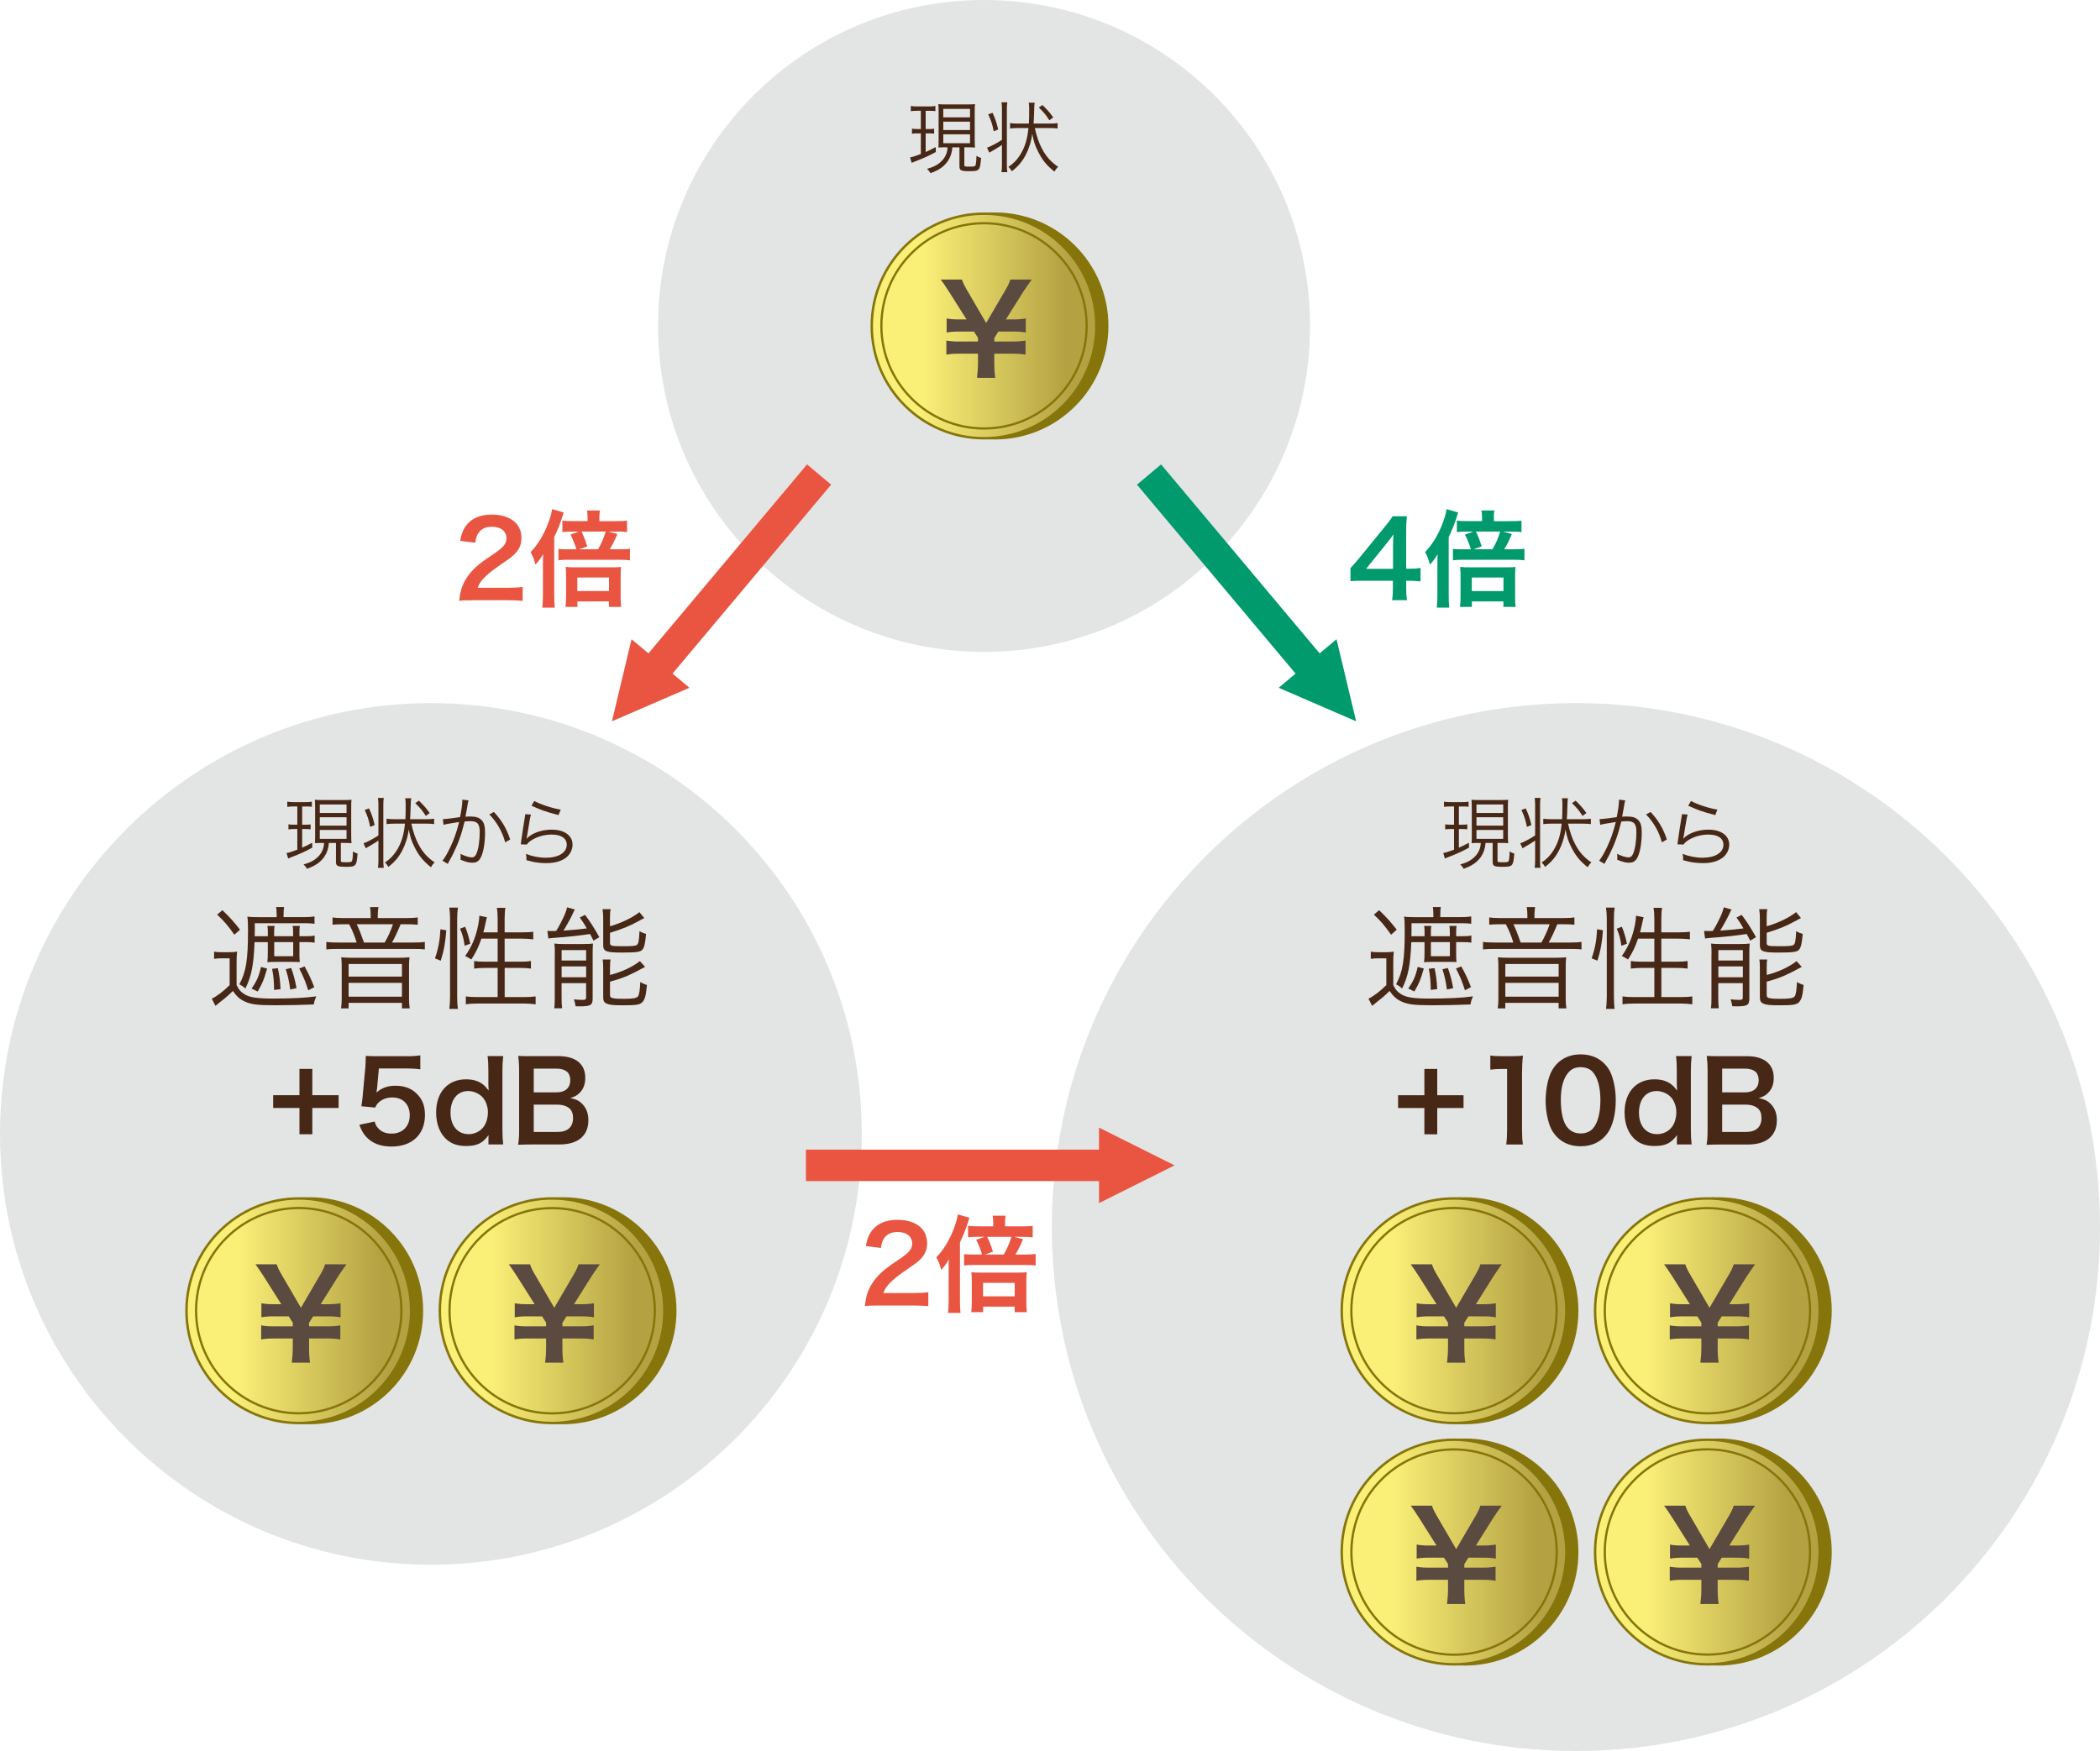 <?xml version="1.0" encoding="UTF-8"?><svg id="_レイヤー_1" xmlns="http://www.w3.org/2000/svg" xmlns:xlink="http://www.w3.org/1999/xlink" viewBox="0 0 500 417.01"><defs><style>.cls-1{fill:url(#linear-gradient-12);}.cls-1,.cls-2,.cls-3,.cls-4,.cls-5,.cls-6,.cls-7,.cls-8,.cls-9,.cls-10,.cls-11,.cls-12,.cls-13,.cls-14,.cls-15{stroke:#85750a;}.cls-1,.cls-2,.cls-3,.cls-6,.cls-7,.cls-8,.cls-9{stroke-width:.53px;}.cls-2{fill:url(#linear-gradient-10);}.cls-3{fill:url(#linear-gradient-14);}.cls-4{fill:url(#linear-gradient-13);}.cls-4,.cls-5,.cls-10,.cls-11,.cls-12,.cls-13,.cls-14,.cls-15{stroke-width:.58px;}.cls-5{fill:url(#linear-gradient-11);}.cls-6{fill:url(#linear-gradient-6);}.cls-7{fill:url(#linear-gradient-2);}.cls-8{fill:url(#linear-gradient-4);}.cls-9{fill:url(#linear-gradient-8);}.cls-10{fill:url(#linear-gradient-5);}.cls-11{fill:url(#linear-gradient-7);}.cls-12{fill:url(#linear-gradient-9);}.cls-13{fill:url(#linear-gradient-3);}.cls-16{stroke:#e95541;}.cls-16,.cls-17{fill:none;stroke-miterlimit:10;stroke-width:7.49px;}.cls-17{stroke:#009a6c;}.cls-14{fill:#85750a;}.cls-15{fill:url(#linear-gradient);}.cls-18{fill:#472715;}.cls-18,.cls-19,.cls-20,.cls-21,.cls-22{stroke-width:0px;}.cls-19{fill:#5b4a3f;}.cls-20{fill:#e3e4e4;}.cls-21{fill:#e95541;}.cls-22{fill:#009a6c;}</style><linearGradient id="linear-gradient" x1="55.41" y1="312.15" x2="92.59" y2="312.15" gradientUnits="userSpaceOnUse"><stop offset="0" stop-color="#faef77"/><stop offset="1" stop-color="#b3a142"/></linearGradient><linearGradient id="linear-gradient-2" x1="56.75" y1="312.13" x2="90.74" y2="312.13" xlink:href="#linear-gradient"/><linearGradient id="linear-gradient-3" x1="115.73" x2="152.91" xlink:href="#linear-gradient"/><linearGradient id="linear-gradient-4" x1="117.09" y1="312.15" x2="151.07" y2="312.15" xlink:href="#linear-gradient"/><linearGradient id="linear-gradient-5" x1="330.47" x2="367.65" xlink:href="#linear-gradient"/><linearGradient id="linear-gradient-6" x1="331.81" y1="312.13" x2="365.8" y2="312.13" xlink:href="#linear-gradient"/><linearGradient id="linear-gradient-7" x1="390.79" x2="427.97" xlink:href="#linear-gradient"/><linearGradient id="linear-gradient-8" x1="392.15" y1="312.15" x2="426.13" y2="312.15" xlink:href="#linear-gradient"/><linearGradient id="linear-gradient-9" x1="330.47" y1="369.62" x2="367.65" y2="369.62" xlink:href="#linear-gradient"/><linearGradient id="linear-gradient-10" x1="331.81" y1="369.6" x2="365.8" y2="369.6" gradientTransform="translate(650.72 -35.02) rotate(80.09)" xlink:href="#linear-gradient"/><linearGradient id="linear-gradient-11" x1="390.79" y1="369.62" x2="427.97" y2="369.62" xlink:href="#linear-gradient"/><linearGradient id="linear-gradient-12" x1="392.15" y1="369.6" x2="426.13" y2="369.6" xlink:href="#linear-gradient"/><linearGradient id="linear-gradient-13" x1="218.56" y1="77.63" x2="255.75" y2="77.63" xlink:href="#linear-gradient"/><linearGradient id="linear-gradient-14" x1="219.91" y1="77.6" x2="253.9" y2="77.6" xlink:href="#linear-gradient"/></defs><path class="cls-20" d="M205.19,270.05c0,56.67-45.95,102.59-102.6,102.59S0,326.72,0,270.05s45.93-102.6,102.59-102.6,102.6,45.93,102.6,102.6Z"/><path class="cls-20" d="M500,292.23c0,68.93-55.89,124.77-124.79,124.77s-124.77-55.85-124.77-124.77,55.86-124.79,124.77-124.79,124.79,55.86,124.79,124.79Z"/><path class="cls-14" d="M100.46,312.15c0,14.77-11.98,26.74-26.74,26.74s-26.74-11.97-26.74-26.74,11.97-26.74,26.74-26.74,26.74,11.97,26.74,26.74Z"/><path class="cls-15" d="M97.88,312.15c0,14.77-11.98,26.74-26.74,26.74s-26.74-11.97-26.74-26.74,11.97-26.74,26.74-26.74,26.74,11.97,26.74,26.74Z"/><circle class="cls-7" cx="71.13" cy="312.13" r="24.44"/><path class="cls-19" d="M69.47,324.52c.15-1.15.24-2.32.24-3.76v-2h-4.44c-1.32,0-2.09.06-3.09.23v-3.35c1.03.18,1.73.23,3.09.23h4.44v-.88l-.97-1.5h-3.41c-1.35,0-2.09.06-3.09.23v-3.35c.97.18,1.73.23,3.09.23h1.65l-4.09-6.47c-.85-1.32-1.62-2.47-2.06-3.03h5.06c.26.85.59,1.5,1.41,2.88l4.35,7.47,4.35-7.44c.82-1.38,1.18-2.12,1.41-2.91h5.09c-.38.5-1.56,2.18-2.09,3.03l-4.06,6.47h1.65c1.32,0,2.12-.06,3.09-.23v3.35c-1-.18-1.79-.23-3.09-.23h-3.44l-.97,1.53v.85h4.35c1.32,0,2.06-.06,3.09-.23v3.35c-1-.18-1.79-.23-3.09-.23h-4.35v2c0,1.68.06,2.59.23,3.76h-4.35Z"/><path class="cls-14" d="M160.78,312.15c0,14.77-11.98,26.74-26.74,26.74s-26.74-11.97-26.74-26.74,11.97-26.74,26.74-26.74,26.74,11.97,26.74,26.74Z"/><path class="cls-13" d="M158.2,312.15c0,14.77-11.98,26.74-26.74,26.74s-26.74-11.97-26.74-26.74,11.97-26.74,26.74-26.74,26.74,11.97,26.74,26.74Z"/><path class="cls-8" d="M155.91,312.15c0,13.5-10.95,24.44-24.44,24.44s-24.44-10.94-24.44-24.44,10.94-24.44,24.44-24.44,24.44,10.95,24.44,24.44Z"/><path class="cls-19" d="M129.79,324.52c.15-1.15.24-2.32.24-3.76v-2h-4.44c-1.32,0-2.09.06-3.09.23v-3.35c1.03.18,1.73.23,3.09.23h4.44v-.88l-.97-1.5h-3.41c-1.35,0-2.09.06-3.09.23v-3.35c.97.18,1.73.23,3.09.23h1.65l-4.09-6.47c-.85-1.32-1.62-2.47-2.06-3.03h5.06c.26.85.59,1.5,1.41,2.88l4.35,7.47,4.35-7.44c.82-1.38,1.18-2.12,1.41-2.91h5.09c-.38.5-1.56,2.18-2.09,3.03l-4.06,6.47h1.65c1.32,0,2.12-.06,3.09-.23v3.35c-1-.18-1.79-.23-3.09-.23h-3.44l-.97,1.53v.85h4.35c1.32,0,2.06-.06,3.09-.23v3.35c-1-.18-1.79-.23-3.09-.23h-4.35v2c0,1.68.06,2.59.23,3.76h-4.35Z"/><path class="cls-14" d="M375.52,312.15c0,14.77-11.98,26.74-26.74,26.74s-26.74-11.97-26.74-26.74,11.97-26.74,26.74-26.74,26.74,11.97,26.74,26.74Z"/><path class="cls-10" d="M372.94,312.15c0,14.77-11.98,26.74-26.74,26.74s-26.74-11.97-26.74-26.74,11.97-26.74,26.74-26.74,26.74,11.97,26.74,26.74Z"/><circle class="cls-6" cx="346.19" cy="312.13" r="24.44"/><path class="cls-19" d="M344.53,324.52c.15-1.15.24-2.32.24-3.76v-2h-4.44c-1.32,0-2.09.06-3.09.23v-3.35c1.03.18,1.73.23,3.09.23h4.44v-.88l-.97-1.5h-3.41c-1.35,0-2.09.06-3.09.23v-3.35c.97.18,1.73.23,3.09.23h1.65l-4.09-6.47c-.85-1.32-1.62-2.47-2.06-3.03h5.06c.26.85.59,1.5,1.41,2.88l4.35,7.47,4.35-7.44c.82-1.38,1.18-2.12,1.41-2.91h5.09c-.38.5-1.56,2.18-2.09,3.03l-4.06,6.47h1.65c1.32,0,2.12-.06,3.09-.23v3.35c-1-.18-1.79-.23-3.09-.23h-3.44l-.97,1.53v.85h4.35c1.32,0,2.06-.06,3.09-.23v3.35c-1-.18-1.79-.23-3.09-.23h-4.35v2c0,1.68.06,2.59.23,3.76h-4.35Z"/><path class="cls-14" d="M435.84,312.15c0,14.77-11.98,26.74-26.74,26.74s-26.74-11.97-26.74-26.74,11.97-26.74,26.74-26.74,26.74,11.97,26.74,26.74Z"/><path class="cls-11" d="M433.26,312.15c0,14.77-11.98,26.74-26.74,26.74s-26.74-11.97-26.74-26.74,11.97-26.74,26.74-26.74,26.74,11.97,26.74,26.74Z"/><path class="cls-9" d="M430.97,312.15c0,13.5-10.95,24.44-24.44,24.44s-24.44-10.94-24.44-24.44,10.94-24.44,24.44-24.44,24.44,10.95,24.44,24.44Z"/><path class="cls-19" d="M404.85,324.52c.15-1.15.24-2.32.24-3.76v-2h-4.44c-1.32,0-2.09.06-3.09.23v-3.35c1.03.18,1.73.23,3.09.23h4.44v-.88l-.97-1.5h-3.41c-1.35,0-2.09.06-3.09.23v-3.35c.97.18,1.73.23,3.09.23h1.65l-4.09-6.47c-.85-1.32-1.62-2.47-2.06-3.03h5.06c.26.85.59,1.5,1.41,2.88l4.35,7.47,4.35-7.44c.82-1.38,1.18-2.12,1.41-2.91h5.09c-.38.5-1.56,2.18-2.09,3.03l-4.06,6.47h1.65c1.32,0,2.12-.06,3.09-.23v3.35c-1-.18-1.79-.23-3.09-.23h-3.44l-.97,1.53v.85h4.35c1.32,0,2.06-.06,3.09-.23v3.35c-1-.18-1.79-.23-3.09-.23h-4.35v2c0,1.68.06,2.59.23,3.76h-4.35Z"/><path class="cls-14" d="M375.52,369.62c0,14.77-11.98,26.74-26.74,26.74s-26.74-11.97-26.74-26.74,11.97-26.75,26.74-26.75,26.74,11.98,26.74,26.75Z"/><path class="cls-12" d="M372.94,369.62c0,14.77-11.98,26.74-26.74,26.74s-26.74-11.97-26.74-26.74,11.97-26.75,26.74-26.75,26.74,11.98,26.74,26.75Z"/><circle class="cls-2" cx="346.19" cy="369.6" r="24.44" transform="translate(-77.46 647.04) rotate(-80.09)"/><path class="cls-19" d="M344.53,381.99c.15-1.15.24-2.32.24-3.76v-2h-4.44c-1.32,0-2.09.06-3.09.23v-3.35c1.03.18,1.73.23,3.09.23h4.44v-.88l-.97-1.5h-3.41c-1.35,0-2.09.06-3.09.23v-3.35c.97.18,1.73.23,3.09.23h1.65l-4.09-6.47c-.85-1.32-1.62-2.47-2.06-3.03h5.06c.26.85.59,1.5,1.41,2.88l4.35,7.47,4.35-7.44c.82-1.38,1.18-2.12,1.41-2.91h5.09c-.38.5-1.56,2.18-2.09,3.03l-4.06,6.47h1.65c1.32,0,2.12-.06,3.09-.23v3.35c-1-.18-1.79-.23-3.09-.23h-3.44l-.97,1.53v.85h4.35c1.32,0,2.06-.06,3.09-.23v3.35c-1-.18-1.79-.23-3.09-.23h-4.35v2c0,1.68.06,2.59.23,3.76h-4.35Z"/><path class="cls-14" d="M435.84,369.62c0,14.77-11.98,26.74-26.74,26.74s-26.74-11.97-26.74-26.74,11.97-26.75,26.74-26.75,26.74,11.98,26.74,26.75Z"/><path class="cls-5" d="M433.26,369.62c0,14.77-11.98,26.74-26.74,26.74s-26.74-11.97-26.74-26.74,11.97-26.75,26.74-26.75,26.74,11.98,26.74,26.75Z"/><path class="cls-1" d="M430.97,369.6c0,13.5-10.95,24.44-24.45,24.44s-24.43-10.94-24.43-24.44,10.94-24.44,24.43-24.44,24.45,10.94,24.45,24.44Z"/><path class="cls-19" d="M404.85,381.99c.15-1.15.24-2.32.24-3.76v-2h-4.44c-1.32,0-2.09.06-3.09.23v-3.35c1.03.18,1.73.23,3.09.23h4.44v-.88l-.97-1.5h-3.41c-1.35,0-2.09.06-3.09.23v-3.35c.97.18,1.73.23,3.09.23h1.65l-4.09-6.47c-.85-1.32-1.62-2.47-2.06-3.03h5.06c.26.85.59,1.5,1.41,2.88l4.35,7.47,4.35-7.44c.82-1.38,1.18-2.12,1.41-2.91h5.09c-.38.5-1.56,2.18-2.09,3.03l-4.06,6.47h1.65c1.32,0,2.12-.06,3.09-.23v3.35c-1-.18-1.79-.23-3.09-.23h-3.44l-.97,1.53v.85h4.35c1.32,0,2.06-.06,3.09-.23v3.35c-1-.18-1.79-.23-3.09-.23h-4.35v2c0,1.68.06,2.59.23,3.76h-4.35Z"/><path class="cls-20" d="M311.92,77.63c0,42.88-34.77,77.62-77.63,77.62s-77.62-34.74-77.62-77.62S191.42,0,234.29,0s77.63,34.75,77.63,77.63Z"/><path class="cls-18" d="M51,226.64c.63.11,1.06.13,2.06.13h1.37c.82,0,1.4-.03,2.03-.13-.11.79-.13,1.43-.13,2.77v5.18c.55,1.14,1,1.66,2.03,2.27,1.16.69,3.01.95,6.58.95,4.36,0,7.79-.16,10.38-.53-.39.87-.45,1.08-.61,1.93-2.77.11-6.05.19-9.09.19-4.41,0-5.84-.19-7.42-.93-1.11-.53-1.87-1.21-2.75-2.48-1.19,1.16-1.48,1.43-3.2,2.77-.37.29-.61.5-.95.79l-.87-1.72c1.14-.53,2.69-1.69,4.25-3.22v-6.39h-1.74c-.85,0-1.32.03-1.96.13v-1.72ZM52.95,216.76c1.77,1.69,2.72,2.75,4.2,4.65l-1.35,1.19c-1.58-2.22-2.33-3.12-4.09-4.78l1.24-1.06ZM60.61,224.37c-.21,5.49-.74,8.14-2.19,11.04-.5-.47-.87-.71-1.43-1,1.61-2.98,2.06-5.86,2.06-12.84,0-1.64-.03-2.45-.16-3.28.71.11,1.43.13,2.46.13h4.52v-.53c0-.87-.05-1.37-.13-1.88h1.9c-.08.5-.13.98-.13,1.9v.5h5.07c.95,0,1.56-.05,2.3-.16v1.74c-.69-.08-1.32-.13-2.09-.13h-12.13v1.8c0,.34,0,.58-.03,1.3h3.14v-1.06c0-.63-.03-.98-.11-1.4h1.72c-.08.39-.11.74-.11,1.43v1.03h4.52v-1.03c0-.66-.03-.95-.11-1.43h1.72c-.08.39-.11.74-.11,1.43v1.03h1.61c.87,0,1.37-.03,2.01-.16v1.69c-.71-.11-1.27-.13-1.98-.13h-1.64v2.41c0,1.37,0,1.53.08,2.35-.5-.05-.92-.05-2.14-.05h-3.49c-.98,0-1.53.03-2.09.08.08-.66.11-1.35.11-2.35v-2.43h-3.17ZM63.6,230.66c-.82,2.83-1.11,3.51-2.25,5.47l-1.45-.71c1.24-1.77,1.77-2.98,2.25-5.15l1.45.4ZM66.16,230.58c.37,1.72.53,2.91.63,4.99l-1.53.18c-.03-1.95-.13-3.36-.47-5.02l1.37-.16ZM65.29,227.72h4.52v-3.36h-4.52v3.36ZM69.33,230.52c.61,1.74.9,2.83,1.27,4.81l-1.5.32c-.27-1.98-.5-3.06-1.06-4.83l1.3-.29ZM72.52,230.16c.95,1.72,1.58,3.04,2.3,4.94l-1.43.74c-.71-2.22-1.19-3.33-2.14-5.18l1.27-.5Z"/><path class="cls-18" d="M88.26,217.82c0-.61-.05-1.11-.16-1.8h2.01c-.11.63-.16,1.14-.16,1.8v.82h6.63c1.37,0,2.17-.05,2.88-.16v1.74c-.85-.08-1.58-.11-2.75-.11h-1.32c-.87,2.09-1.43,3.25-2.06,4.36h4.73c1.58,0,2.43-.05,3.09-.16v1.8c-.69-.11-1.53-.13-3.09-.13h-17.27c-1.56,0-2.35.03-3.09.13v-1.8c.71.11,1.58.16,3.14.16h4.07c-.37-1.32-.93-2.75-1.77-4.36h-1.37c-1.08,0-1.72.03-2.59.11v-1.74c.66.11,1.4.16,2.72.16h6.36v-.82ZM95.1,228.09c.87,0,1.5-.03,2.4-.11-.08.77-.11,1.3-.11,2.06v7.79c0,.9.05,1.58.16,2.32h-1.85v-1.32h-12.7v1.32h-1.8c.11-.76.16-1.45.16-2.32v-7.79c0-.69-.03-1.3-.11-2.06.87.08,1.51.11,2.38.11h11.46ZM83,232.58h12.7v-3.01h-12.7v3.01ZM83,237.36h12.7v-3.3h-12.7v3.3ZM91.59,224.47c.77-1.32,1.4-2.69,1.98-4.36h-8.64c.63,1.3.84,1.85,1.74,4.36h4.91Z"/><path class="cls-18" d="M103.57,228.23c.82-2.4,1.16-4.25,1.29-6.92l1.4.24c-.21,2.85-.55,4.81-1.32,7.24l-1.37-.55ZM106.97,240.27c.13-.9.19-1.98.19-3.04v-18.41c0-.98-.05-1.77-.19-2.67h2.06c-.13.87-.18,1.64-.18,2.67v18.52c0,1.14.05,2.06.18,2.93h-2.06ZM110.64,225.24c-.24-1.69-.47-2.59-1.11-4.07l1.21-.47c.48,1.08.9,2.51,1.22,4.04l-1.32.5ZM114.61,223.55c-.74,2.11-1.22,3.12-2.38,4.94q-.53-.34-1.48-.82c1.58-2.22,2.54-4.46,3.14-7.53.16-.85.21-1.35.24-2.06l1.82.37c-.08.18-.11.26-.42,1.74-.13.66-.26,1.14-.45,1.85h3.41v-3.17c0-.95-.05-1.82-.19-2.67h2.03c-.13.79-.18,1.69-.18,2.67v3.17h4.09c1.35,0,2.11-.05,2.72-.16v1.82c-.9-.11-1.85-.16-2.69-.16h-4.12v5.49h3.59c1.19,0,1.95-.05,2.67-.16v1.8c-.76-.11-1.53-.16-2.69-.16h-3.56v6.95h4.49c1.24,0,2.09-.05,2.88-.16v1.88c-.87-.13-1.8-.19-2.88-.19h-10.86c-1.08,0-2.01.05-2.88.19v-1.88c.77.11,1.66.16,2.88.16h4.7v-6.95h-2.91c-1.08,0-1.98.05-2.69.16v-1.8c.69.11,1.45.16,2.56.16h3.04v-5.49h-3.88Z"/><path class="cls-18" d="M130.34,221.7c.37,0,.95.03,1.16.03q.16,0,.92-.03c.45-.69.71-1.19,1.16-2.06.87-1.72,1.14-2.35,1.45-3.56l1.85.53c-.24.37-.37.66-.53,1.03-.26.63-1.5,2.91-2.19,3.99,2.64-.19,3.67-.29,5.55-.53-.71-1.24-.92-1.56-1.66-2.59l1.24-.63c1.32,1.74,2.11,3.01,3.41,5.31l-1.4.82c-.4-.82-.47-.98-.82-1.58-1.96.32-5.76.74-8.35.9-.95.08-1.22.11-1.56.18l-.24-1.79ZM132.11,227.14c0-.98-.03-1.72-.11-2.43.66.08,1.16.11,2.14.11h4.62c1.14,0,1.74-.03,2.43-.11-.05.5-.08,1.3-.08,1.77v11.23c0,1.69-.42,1.95-3.25,1.95-.19,0-.48,0-.82-.03-.05-.48-.21-1.16-.39-1.64.61.08,1.27.13,2.03.13.71,0,.87-.11.87-.58v-3.41h-5.84v3.3c0,1.27.03,1.98.13,2.69h-1.88c.11-.71.13-1.43.13-2.64v-10.36ZM133.72,228.75h5.84v-2.48h-5.84v2.48ZM133.72,232.74h5.84v-2.59h-5.84v2.59ZM145.24,220.59c2.64-.74,5.44-2.09,7-3.36l1.16,1.4q-.42.21-1.48.79c-1.93,1.08-3.94,1.9-6.68,2.72v2.38c0,.74.29.82,2.8.82s3.2-.05,3.56-.29c.42-.26.55-.95.66-3.3.53.32.98.5,1.56.66-.19,2.22-.42,3.22-.87,3.75-.45.55-1.48.69-4.89.69-3.78,0-4.44-.26-4.44-1.8v-6.23c0-.95-.05-1.61-.16-2.3h1.93c-.13.61-.16,1.19-.16,2.3v1.77ZM145.24,232.19c2.72-.69,5.26-1.85,7.11-3.3l1.24,1.37c-1.16.66-3.2,1.69-4.12,2.09-1.53.63-2.3.9-4.23,1.43v3.14c0,.53.19.71.84.82.58.11,1.22.13,2.54.13,2.09,0,2.93-.16,3.28-.58.29-.37.47-1.51.55-3.41.45.26,1.03.53,1.58.69-.21,2.51-.5,3.54-1.14,4.15-.58.55-1.48.69-4.39.69-2.54,0-3.33-.08-4.04-.4-.63-.26-.84-.66-.84-1.53v-6.6c0-1.32-.03-1.82-.13-2.38h1.88c-.11.55-.13,1-.13,2.3v1.4Z"/><path class="cls-18" d="M69.95,192.06c-.79,0-1.02.02-1.55.09v-1.24c.46.09.85.11,1.59.11h2.72c.7,0,1.09-.02,1.54-.11v1.22c-.46-.06-.85-.07-1.48-.07h-.83v4.35h.79c.57,0,.78-.02,1.22-.09v1.18c-.46-.05-.74-.07-1.22-.07h-.79v4.44c.7-.3,1.16-.52,2.39-1.17l.02,1.17c-1.63.89-2.89,1.46-4.74,2.17-.41.15-.74.3-1,.41l-.39-1.3c.63-.11,1.35-.33,2.57-.8v-4.92h-.87c-.5,0-.82.02-1.24.09v-1.21c.43.07.69.09,1.26.09h.85v-4.35h-.83ZM76.77,200.74c-.78,0-1.28.02-1.79.05.04-.48.05-1.02.05-1.87v-6.57c0-.93-.02-1.37-.07-1.89.46.06.89.07,1.81.07h5.16c.87,0,1.28-.02,1.76-.07-.06.48-.07.98-.07,1.89v6.53c0,.91.02,1.43.07,1.93-.58-.05-.89-.07-1.8-.07h-.74v4.22c0,.35.11.39,1.35.39.92,0,1.2-.07,1.31-.31.13-.31.22-1.22.22-2.26.44.26.72.39,1.11.5-.24,3-.37,3.15-2.8,3.15-1.98,0-2.35-.18-2.35-1.17v-4.51h-1.69c-.09,1.26-.44,2.33-1.07,3.26-.91,1.33-2.17,2.2-4.15,2.89-.2-.39-.42-.67-.81-1.04,1.69-.44,2.78-1.06,3.67-2.05.78-.87,1.17-1.87,1.22-3.05h-.41ZM76.14,193.61h6.37v-2.02h-6.37v2.02ZM76.14,196.63h6.37v-2h-6.37v2ZM76.14,199.78h6.37v-2.13h-6.37v2.13Z"/><path class="cls-18" d="M90.1,191.65c0-.65-.04-1.11-.11-1.63h1.39c-.09.52-.11.94-.11,1.63v13.36c0,.72.02,1.13.11,1.65h-1.39c.07-.5.11-1.04.11-1.72v-4.76c-.58.39-1.21.78-1.7,1.07-.63.35-1.07.61-1.31.76l-.54-1.18c.76-.24,2.31-1.05,3.55-1.87v-7.31ZM87.86,192.52c.67,1.46.94,2.28,1.35,3.96l-1.07.44c-.31-1.61-.61-2.53-1.3-4.02l1.02-.39ZM97.93,196.15c.48,2.07.98,3.54,1.7,4.9.98,1.89,2.15,3.18,3.85,4.33-.41.41-.59.65-.87,1.15-1.85-1.46-2.96-2.83-3.98-4.94-.65-1.33-.93-2.14-1.31-4.05-.22,1.78-.78,3.54-1.57,5.05-.85,1.59-1.8,2.72-3.28,3.85-.28-.48-.52-.76-.83-1.02,1.3-.89,2.09-1.72,2.87-2.98,1.09-1.79,1.65-3.64,1.91-6.29h-2.53c-.74,0-1.33.04-1.85.11v-1.28c.5.07,1.07.11,1.83.11h2.65c.06-1.26.07-1.66.07-3.59,0-.46-.04-1.06-.11-1.39h1.42c-.07.48-.09.67-.13,2.09-.04,1.33-.06,1.93-.13,2.89h3.91c.79,0,1.3-.04,1.81-.11v1.28c-.5-.07-1.04-.11-1.78-.11h-3.65ZM101.39,194.32c-.81-1.28-1.33-1.91-2.52-3.05l.87-.59c1.18,1.15,1.59,1.61,2.57,2.94l-.93.7Z"/><path class="cls-18" d="M105.44,195.08c.67-.02,2.59-.24,4.09-.48.31-1.37.55-3.15.55-3.92v-.24l1.48.17c-.13.41-.19.72-.35,1.78-.09.54-.22,1.22-.39,2.11.43-.04.67-.05,1.09-.05,1.32,0,2.09.22,2.67.78.65.61.91,1.46.91,2.98,0,2.83-.48,5.29-1.24,6.37-.44.63-.94.87-1.81.87-.79,0-1.57-.2-2.8-.72.04-.28.04-.41.04-.65,0-.28,0-.41-.06-.74,1.06.54,2.09.85,2.76.85.46,0,.81-.29,1.06-.89.5-1.18.78-3.07.78-5.15,0-1.96-.55-2.59-2.28-2.59-.41,0-.65.02-1.33.09-.68,2.92-1.54,5.29-2.8,7.85-.24.44-.63,1.18-1.2,2.22l-1.26-.74c.58-.72,1.28-1.94,1.93-3.35.87-1.85,1.43-3.48,2.04-5.87-1.59.24-2.48.39-2.65.43-.43.07-.58.11-1.07.24l-.15-1.33ZM117.6,193.37c1.89,2.04,3,3.94,3.87,6.55l-1.18.68c-.7-2.55-1.98-4.81-3.78-6.64l1.09-.59Z"/><path class="cls-18" d="M126.42,193.99c-.17.57-.26,1.02-.42,2.04-.45,2.68-.48,2.81-.54,3.24-.02.22-.04.26-.07.43l.04.02c.24-.26.37-.39.58-.55,1.28-.98,3.31-1.59,5.35-1.59,3.02,0,4.96,1.41,4.96,3.57,0,1.24-.63,2.44-1.66,3.18-1.18.83-2.65,1.22-4.61,1.22-1.11,0-2.22-.11-3.24-.33q-.35-.09-1.48-.37c.02-.17.02-.28.02-.35,0-.43-.02-.67-.13-1.15,1.41.57,3.17.92,4.72.92,3.05,0,5-1.22,5-3.11,0-1.52-1.33-2.41-3.59-2.41-1.89,0-3.79.59-5.18,1.61-.3.22-.43.35-.74.76l-1.44-.04c.05-.33.07-.5.15-1.09.19-1.41.52-3.55.78-5.11.09-.5.11-.65.13-.98l1.41.09ZM127.23,190.76c1.44.81,4.26,1.74,6.27,2.05l-.52,1.3q-2.37-.61-3.61-1.06t-2.83-1.17l.68-1.13Z"/><path class="cls-18" d="M74.36,270.12h-3.06v-6.26h-6.26v-3.04h6.26v-6.26h3.06v6.26h6.26v3.04h-6.26v6.26Z"/><path class="cls-18" d="M89.19,267.09c.24.77.42,1.11.79,1.53.74.9,1.85,1.35,3.25,1.35,2.61,0,4.33-1.74,4.33-4.36s-1.64-4.25-4.15-4.25c-1.3,0-2.46.42-3.28,1.22-.37.37-.55.61-.79,1.19l-3.3-.32c.27-1.88.29-2.01.34-2.75l.61-6.55c.03-.47.08-1.37.11-2.69.79.05,1.4.08,2.8.08h6.5c1.82,0,2.48-.03,3.67-.21v3.33c-1.16-.16-2.19-.21-3.65-.21h-6.21l-.42,4.62c-.03.21-.08.58-.16,1.11,1.3-1.11,2.69-1.61,4.52-1.61,2.14,0,3.86.63,5.15,1.98,1.29,1.27,1.88,2.85,1.88,4.97,0,4.65-3.04,7.53-7.95,7.53-2.61,0-4.57-.74-6.02-2.3-.71-.77-1.08-1.4-1.66-2.88l3.64-.77Z"/><path class="cls-18" d="M116.3,271.26c0-.31,0-.61.03-.95-1.37,1.93-2.77,2.61-5.33,2.61-1.85,0-3.25-.42-4.41-1.35-1.77-1.37-2.75-3.78-2.75-6.63,0-4.83,2.77-7.9,7.13-7.9,1.64,0,2.99.4,4.02,1.22.47.37.77.69,1.35,1.45q0-.32-.03-.85c-.03-.18-.03-.69-.03-1.14v-2.64c0-1.58-.05-2.46-.19-3.57h3.72c-.13,1.27-.19,2.19-.19,3.54v13.92c0,1.56.05,2.4.19,3.57h-3.51v-1.3ZM111.6,270.1c1.4,0,2.75-.66,3.54-1.74.66-.87,1.03-2.17,1.03-3.54,0-1.29-.5-2.67-1.27-3.51-.82-.9-2.17-1.48-3.43-1.48-2.56,0-4.2,2.01-4.2,5.15s1.69,5.12,4.33,5.12Z"/><path class="cls-18" d="M126.74,272.55c-1.53,0-2.3.03-3.38.08.18-1.11.24-1.88.24-3.57v-14.34c0-1.22-.08-2.17-.21-3.25,1.11.05,1.53.05,3.33.05h6.24c4.09,0,6.39,1.85,6.39,5.15,0,1.61-.47,2.8-1.48,3.72-.58.55-1.06.79-2.09,1.11,1.35.29,1.95.55,2.67,1.22,1.08,1,1.64,2.32,1.64,4.04,0,3.7-2.46,5.79-6.84,5.79h-6.5ZM132.58,260.14c2.01,0,3.2-1.08,3.2-2.88,0-.84-.27-1.56-.69-1.95-.58-.53-1.48-.82-2.54-.82h-5.47v5.66h5.49ZM127.09,269.57h5.68c2.35,0,3.67-1.16,3.67-3.3,0-1.06-.27-1.77-.85-2.3-.66-.58-1.66-.9-2.88-.9h-5.63v6.5Z"/><path class="cls-18" d="M326.4,226.64c.63.11,1.06.13,2.06.13h1.37c.82,0,1.4-.03,2.03-.13-.11.79-.13,1.43-.13,2.77v5.18c.55,1.14,1,1.66,2.03,2.27,1.16.69,3.01.95,6.58.95,4.36,0,7.79-.16,10.38-.53-.39.87-.45,1.08-.61,1.93-2.77.11-6.05.19-9.09.19-4.41,0-5.84-.19-7.42-.93-1.11-.53-1.87-1.21-2.75-2.48-1.19,1.16-1.48,1.43-3.2,2.77-.37.29-.61.5-.95.79l-.87-1.72c1.14-.53,2.69-1.69,4.25-3.22v-6.39h-1.74c-.85,0-1.32.03-1.96.13v-1.72ZM328.36,216.76c1.77,1.69,2.72,2.75,4.2,4.65l-1.35,1.19c-1.58-2.22-2.33-3.12-4.09-4.78l1.24-1.06ZM336.02,224.37c-.21,5.49-.74,8.14-2.19,11.04-.5-.47-.87-.71-1.43-1,1.61-2.98,2.06-5.86,2.06-12.84,0-1.64-.03-2.45-.16-3.28.71.11,1.43.13,2.46.13h4.52v-.53c0-.87-.05-1.37-.13-1.88h1.9c-.08.5-.13.98-.13,1.9v.5h5.07c.95,0,1.56-.05,2.3-.16v1.74c-.69-.08-1.32-.13-2.09-.13h-12.13v1.8c0,.34,0,.58-.03,1.3h3.14v-1.06c0-.63-.03-.98-.11-1.4h1.72c-.08.39-.11.74-.11,1.43v1.03h4.52v-1.03c0-.66-.03-.95-.11-1.43h1.72c-.08.39-.11.74-.11,1.43v1.03h1.61c.87,0,1.37-.03,2.01-.16v1.69c-.71-.11-1.27-.13-1.98-.13h-1.64v2.41c0,1.37,0,1.53.08,2.35-.5-.05-.92-.05-2.14-.05h-3.49c-.98,0-1.53.03-2.09.08.08-.66.11-1.35.11-2.35v-2.43h-3.17ZM339,230.65c-.82,2.83-1.11,3.51-2.25,5.47l-1.45-.71c1.24-1.77,1.77-2.98,2.25-5.15l1.45.4ZM341.56,230.57c.37,1.72.53,2.91.63,4.99l-1.53.18c-.03-1.95-.13-3.36-.47-5.02l1.37-.16ZM340.69,227.72h4.52v-3.36h-4.52v3.36ZM344.73,230.52c.61,1.74.9,2.83,1.27,4.81l-1.5.32c-.27-1.98-.5-3.06-1.06-4.83l1.3-.29ZM347.93,230.15c.95,1.72,1.58,3.04,2.3,4.94l-1.43.74c-.71-2.22-1.19-3.33-2.14-5.18l1.27-.5Z"/><path class="cls-18" d="M363.66,217.82c0-.61-.05-1.11-.16-1.8h2.01c-.11.63-.16,1.14-.16,1.8v.82h6.63c1.37,0,2.17-.05,2.88-.16v1.74c-.85-.08-1.58-.11-2.75-.11h-1.32c-.87,2.09-1.43,3.25-2.06,4.36h4.73c1.58,0,2.43-.05,3.09-.16v1.8c-.69-.11-1.53-.13-3.09-.13h-17.27c-1.56,0-2.35.03-3.09.13v-1.8c.71.11,1.58.16,3.14.16h4.07c-.37-1.32-.93-2.75-1.77-4.36h-1.37c-1.08,0-1.72.03-2.59.11v-1.74c.66.11,1.4.16,2.72.16h6.36v-.82ZM370.5,228.09c.87,0,1.5-.03,2.4-.11-.08.77-.11,1.3-.11,2.06v7.79c0,.9.05,1.58.16,2.32h-1.85v-1.32h-12.7v1.32h-1.8c.11-.76.16-1.45.16-2.32v-7.79c0-.69-.03-1.3-.11-2.06.87.08,1.51.11,2.38.11h11.46ZM358.41,232.58h12.7v-3.01h-12.7v3.01ZM358.41,237.36h12.7v-3.3h-12.7v3.3ZM366.99,224.47c.77-1.32,1.4-2.69,1.98-4.36h-8.64c.63,1.3.84,1.85,1.74,4.36h4.91Z"/><path class="cls-18" d="M378.97,228.22c.82-2.4,1.16-4.25,1.29-6.92l1.4.24c-.21,2.85-.55,4.81-1.32,7.24l-1.37-.55ZM382.38,240.27c.13-.9.19-1.98.19-3.04v-18.41c0-.98-.05-1.77-.19-2.67h2.06c-.13.87-.18,1.64-.18,2.67v18.52c0,1.14.05,2.06.18,2.93h-2.06ZM386.05,225.24c-.24-1.69-.47-2.59-1.11-4.07l1.21-.47c.48,1.08.9,2.51,1.22,4.04l-1.32.5ZM390.01,223.55c-.74,2.11-1.22,3.12-2.38,4.94q-.53-.34-1.48-.82c1.58-2.22,2.54-4.46,3.14-7.53.16-.85.21-1.35.24-2.06l1.82.37c-.08.18-.11.26-.42,1.74-.13.66-.26,1.14-.45,1.85h3.41v-3.17c0-.95-.05-1.82-.19-2.67h2.03c-.13.79-.18,1.69-.18,2.67v3.17h4.09c1.35,0,2.11-.05,2.72-.16v1.82c-.9-.11-1.85-.16-2.69-.16h-4.12v5.49h3.59c1.19,0,1.95-.05,2.67-.16v1.8c-.76-.11-1.53-.16-2.69-.16h-3.56v6.95h4.49c1.24,0,2.09-.05,2.88-.16v1.88c-.87-.13-1.8-.19-2.88-.19h-10.86c-1.08,0-2.01.05-2.88.19v-1.88c.77.11,1.66.16,2.88.16h4.7v-6.95h-2.91c-1.08,0-1.98.05-2.69.16v-1.8c.69.11,1.45.16,2.56.16h3.04v-5.49h-3.88Z"/><path class="cls-18" d="M405.74,221.7c.37,0,.95.03,1.16.03q.16,0,.92-.03c.45-.69.71-1.19,1.16-2.06.87-1.72,1.14-2.35,1.45-3.56l1.85.53c-.24.37-.37.66-.53,1.03-.26.63-1.5,2.91-2.19,3.99,2.64-.19,3.67-.29,5.55-.53-.71-1.24-.92-1.56-1.66-2.59l1.24-.63c1.32,1.74,2.11,3.01,3.41,5.31l-1.4.82c-.4-.82-.47-.98-.82-1.58-1.96.32-5.76.74-8.35.9-.95.08-1.22.11-1.56.18l-.24-1.79ZM407.51,227.14c0-.98-.03-1.72-.11-2.43.66.08,1.16.11,2.14.11h4.62c1.14,0,1.74-.03,2.43-.11-.05.5-.08,1.3-.08,1.77v11.23c0,1.69-.42,1.95-3.25,1.95-.19,0-.48,0-.82-.03-.05-.48-.21-1.16-.39-1.64.61.08,1.27.13,2.03.13.71,0,.87-.11.87-.58v-3.41h-5.84v3.3c0,1.27.03,1.98.13,2.69h-1.88c.11-.71.13-1.43.13-2.64v-10.36ZM409.13,228.75h5.84v-2.48h-5.84v2.48ZM409.13,232.74h5.84v-2.59h-5.84v2.59ZM420.64,220.59c2.64-.74,5.44-2.09,7-3.36l1.16,1.4q-.42.21-1.48.79c-1.93,1.08-3.94,1.9-6.68,2.72v2.38c0,.74.29.82,2.8.82s3.2-.05,3.56-.29c.42-.26.55-.95.66-3.3.53.32.98.5,1.56.66-.19,2.22-.42,3.22-.87,3.75-.45.55-1.48.69-4.89.69-3.78,0-4.44-.26-4.44-1.8v-6.23c0-.95-.05-1.61-.16-2.3h1.93c-.13.61-.16,1.19-.16,2.3v1.77ZM420.64,232.19c2.72-.69,5.26-1.85,7.11-3.3l1.24,1.37c-1.16.66-3.2,1.69-4.12,2.09-1.53.63-2.3.9-4.23,1.43v3.14c0,.53.19.71.84.82.58.11,1.22.13,2.54.13,2.09,0,2.93-.16,3.28-.58.29-.37.47-1.51.55-3.41.45.26,1.03.53,1.58.69-.21,2.51-.5,3.54-1.14,4.15-.58.55-1.48.69-4.39.69-2.54,0-3.33-.08-4.04-.4-.63-.26-.84-.66-.84-1.53v-6.6c0-1.32-.03-1.82-.13-2.38h1.88c-.11.55-.13,1-.13,2.3v1.4Z"/><path class="cls-18" d="M345.36,192.06c-.79,0-1.02.02-1.55.09v-1.24c.46.09.85.11,1.59.11h2.72c.7,0,1.09-.02,1.54-.11v1.22c-.46-.06-.85-.07-1.48-.07h-.83v4.35h.79c.57,0,.78-.02,1.22-.09v1.18c-.46-.05-.74-.07-1.22-.07h-.79v4.44c.7-.3,1.16-.52,2.39-1.17l.02,1.17c-1.63.89-2.89,1.46-4.74,2.17-.41.15-.74.3-1,.41l-.39-1.3c.63-.11,1.35-.33,2.57-.8v-4.92h-.87c-.5,0-.82.02-1.24.09v-1.21c.43.07.69.09,1.26.09h.85v-4.35h-.83ZM352.17,200.74c-.78,0-1.28.02-1.79.05.04-.48.05-1.02.05-1.87v-6.57c0-.93-.02-1.37-.07-1.89.46.06.89.07,1.81.07h5.16c.87,0,1.28-.02,1.76-.07-.06.48-.07.98-.07,1.89v6.53c0,.91.02,1.43.07,1.93-.58-.05-.89-.07-1.8-.07h-.74v4.22c0,.35.11.39,1.35.39.92,0,1.2-.07,1.31-.31.13-.31.22-1.22.22-2.26.44.26.72.39,1.11.5-.24,3-.37,3.15-2.8,3.15-1.98,0-2.35-.18-2.35-1.17v-4.51h-1.69c-.09,1.26-.44,2.33-1.07,3.26-.91,1.33-2.17,2.2-4.15,2.89-.2-.39-.42-.67-.81-1.04,1.69-.44,2.78-1.06,3.67-2.05.78-.87,1.17-1.87,1.22-3.05h-.41ZM351.54,193.61h6.37v-2.02h-6.37v2.02ZM351.54,196.63h6.37v-2h-6.37v2ZM351.54,199.78h6.37v-2.13h-6.37v2.13Z"/><path class="cls-18" d="M365.51,191.65c0-.65-.04-1.11-.11-1.63h1.39c-.09.52-.11.94-.11,1.63v13.36c0,.72.02,1.13.11,1.65h-1.39c.07-.5.11-1.04.11-1.72v-4.76c-.58.39-1.21.78-1.7,1.07-.63.35-1.07.61-1.31.76l-.54-1.18c.76-.24,2.31-1.05,3.55-1.87v-7.31ZM363.27,192.52c.67,1.46.94,2.28,1.35,3.96l-1.07.44c-.31-1.61-.61-2.53-1.3-4.02l1.02-.39ZM373.34,196.15c.48,2.07.98,3.54,1.7,4.9.98,1.89,2.15,3.18,3.85,4.33-.41.41-.59.65-.87,1.15-1.85-1.46-2.96-2.83-3.98-4.94-.65-1.33-.93-2.14-1.31-4.05-.22,1.78-.78,3.54-1.57,5.05-.85,1.59-1.8,2.72-3.28,3.85-.28-.48-.52-.76-.83-1.02,1.3-.89,2.09-1.72,2.87-2.98,1.09-1.79,1.65-3.64,1.91-6.29h-2.53c-.74,0-1.33.04-1.85.11v-1.28c.5.07,1.07.11,1.83.11h2.65c.06-1.26.07-1.66.07-3.59,0-.46-.04-1.06-.11-1.39h1.42c-.07.48-.09.67-.13,2.09-.04,1.33-.06,1.93-.13,2.89h3.91c.79,0,1.3-.04,1.81-.11v1.28c-.5-.07-1.04-.11-1.78-.11h-3.65ZM376.8,194.32c-.81-1.28-1.33-1.91-2.52-3.05l.87-.59c1.18,1.15,1.59,1.61,2.57,2.94l-.93.7Z"/><path class="cls-18" d="M380.84,195.08c.67-.02,2.59-.24,4.09-.48.31-1.37.55-3.15.55-3.92v-.24l1.48.17c-.13.41-.19.72-.35,1.78-.09.54-.22,1.22-.39,2.11.43-.04.67-.05,1.09-.05,1.32,0,2.09.22,2.67.78.65.61.91,1.46.91,2.98,0,2.83-.48,5.29-1.24,6.37-.44.63-.94.87-1.81.87-.79,0-1.57-.2-2.8-.72.04-.28.04-.41.04-.65,0-.28,0-.41-.06-.74,1.06.54,2.09.85,2.76.85.46,0,.81-.29,1.06-.89.5-1.18.78-3.07.78-5.15,0-1.96-.55-2.59-2.28-2.59-.41,0-.65.02-1.33.09-.68,2.92-1.54,5.29-2.8,7.85-.24.44-.63,1.18-1.2,2.22l-1.26-.74c.58-.72,1.28-1.94,1.93-3.35.87-1.85,1.43-3.48,2.04-5.87-1.59.24-2.48.39-2.65.43-.43.07-.58.11-1.07.24l-.15-1.33ZM393,193.37c1.89,2.04,3,3.94,3.87,6.55l-1.18.68c-.7-2.55-1.98-4.81-3.78-6.64l1.09-.59Z"/><path class="cls-18" d="M401.82,193.99c-.17.57-.26,1.02-.42,2.04-.45,2.68-.48,2.81-.54,3.24-.02.22-.04.26-.07.43l.04.02c.24-.26.37-.39.58-.55,1.28-.98,3.31-1.59,5.35-1.59,3.02,0,4.96,1.41,4.96,3.57,0,1.24-.63,2.44-1.66,3.18-1.18.83-2.65,1.22-4.61,1.22-1.11,0-2.22-.11-3.24-.33q-.35-.09-1.48-.37c.02-.17.02-.28.02-.35,0-.43-.02-.67-.13-1.15,1.41.57,3.17.92,4.72.92,3.05,0,5-1.22,5-3.11,0-1.52-1.33-2.41-3.59-2.41-1.89,0-3.79.59-5.18,1.61-.3.22-.43.35-.74.76l-1.44-.04c.05-.33.07-.5.15-1.09.19-1.41.52-3.55.78-5.11.09-.5.11-.65.13-.98l1.41.09ZM402.64,190.76c1.44.81,4.26,1.74,6.27,2.05l-.52,1.3q-2.37-.61-3.61-1.06t-2.83-1.17l.68-1.13Z"/><path class="cls-18" d="M342.2,270.13h-3.06v-6.26h-6.26v-3.04h6.26v-6.26h3.06v6.26h6.26v3.04h-6.26v6.26Z"/><path class="cls-18" d="M358.62,272.56c.16-1.03.21-2.06.21-3.44v-14.55h-1.27c-.98,0-1.74.05-2.72.16v-3.36c.82.13,1.4.16,2.64.16h2.43c1.35,0,1.74-.03,2.69-.13-.16,1.56-.21,2.77-.21,4.36v13.36c0,1.4.05,2.35.21,3.44h-3.99Z"/><path class="cls-18" d="M370.78,270.84c-.79-.79-1.4-1.72-1.74-2.67-.69-1.88-1.03-3.94-1.03-6.08,0-2.8.63-5.71,1.61-7.32,1.42-2.38,3.8-3.67,6.73-3.67,2.25,0,4.17.74,5.58,2.14.79.79,1.4,1.72,1.74,2.67.69,1.85,1.03,3.96,1.03,6.13,0,3.25-.71,6.1-1.95,7.82-1.48,2.06-3.67,3.12-6.42,3.12-2.25,0-4.15-.74-5.55-2.14ZM379.2,268.81c1.19-1.24,1.85-3.7,1.85-6.79s-.66-5.47-1.85-6.76c-.63-.71-1.69-1.11-2.88-1.11-1.27,0-2.19.42-2.96,1.35-1.16,1.38-1.74,3.54-1.74,6.42s.5,5.07,1.35,6.29c.82,1.16,1.93,1.72,3.38,1.72,1.16,0,2.19-.39,2.85-1.11Z"/><path class="cls-18" d="M399.26,271.26c0-.31,0-.61.03-.95-1.37,1.93-2.77,2.61-5.33,2.61-1.85,0-3.25-.42-4.41-1.35-1.77-1.37-2.75-3.78-2.75-6.63,0-4.83,2.77-7.9,7.13-7.9,1.64,0,2.99.4,4.02,1.22.47.37.77.69,1.35,1.45q0-.32-.03-.85c-.03-.18-.03-.69-.03-1.14v-2.64c0-1.58-.05-2.46-.19-3.57h3.72c-.13,1.27-.19,2.19-.19,3.54v13.92c0,1.56.05,2.4.19,3.57h-3.51v-1.3ZM394.56,270.1c1.4,0,2.75-.66,3.54-1.74.66-.87,1.03-2.17,1.03-3.54,0-1.29-.5-2.67-1.27-3.51-.82-.9-2.17-1.48-3.43-1.48-2.56,0-4.2,2.01-4.2,5.15s1.69,5.12,4.33,5.12Z"/><path class="cls-18" d="M409.71,272.56c-1.53,0-2.3.03-3.38.08.18-1.11.24-1.88.24-3.57v-14.34c0-1.22-.08-2.17-.21-3.25,1.11.05,1.53.05,3.33.05h6.24c4.09,0,6.39,1.85,6.39,5.15,0,1.61-.47,2.8-1.48,3.72-.58.55-1.06.79-2.09,1.11,1.35.29,1.95.55,2.67,1.22,1.08,1,1.64,2.32,1.64,4.04,0,3.7-2.46,5.79-6.84,5.79h-6.5ZM415.54,260.14c2.01,0,3.2-1.08,3.2-2.88,0-.84-.27-1.56-.69-1.95-.58-.53-1.48-.82-2.54-.82h-5.47v5.66h5.49ZM410.05,269.57h5.68c2.35,0,3.67-1.16,3.67-3.3,0-1.06-.27-1.77-.85-2.3-.66-.58-1.66-.9-2.88-.9h-5.63v6.5Z"/><line class="cls-16" x1="191.89" y1="277.53" x2="263.99" y2="277.53"/><polygon class="cls-21" points="261.67 286.52 279.66 277.53 261.67 268.54 261.67 286.52"/><path class="cls-14" d="M263.62,77.63c0,14.77-11.98,26.74-26.74,26.74s-26.74-11.97-26.74-26.74,11.97-26.74,26.74-26.74,26.74,11.97,26.74,26.74Z"/><path class="cls-4" d="M261.04,77.63c0,14.77-11.98,26.74-26.74,26.74s-26.74-11.97-26.74-26.74,11.97-26.74,26.74-26.74,26.74,11.97,26.74,26.74Z"/><circle class="cls-3" cx="234.29" cy="77.6" r="24.44"/><path class="cls-19" d="M232.62,89.99c.15-1.15.24-2.32.24-3.76v-2h-4.44c-1.32,0-2.09.06-3.09.23v-3.35c1.03.18,1.73.23,3.09.23h4.44v-.88l-.97-1.5h-3.41c-1.35,0-2.09.06-3.09.23v-3.35c.97.18,1.73.23,3.09.23h1.65l-4.09-6.47c-.85-1.32-1.62-2.47-2.06-3.03h5.06c.26.85.59,1.5,1.41,2.88l4.35,7.47,4.35-7.44c.82-1.38,1.18-2.12,1.41-2.91h5.09c-.38.5-1.56,2.18-2.09,3.03l-4.06,6.47h1.65c1.32,0,2.12-.06,3.09-.23v3.35c-1-.18-1.79-.23-3.09-.23h-3.44l-.97,1.53v.85h4.35c1.32,0,2.06-.06,3.09-.23v3.35c-1-.18-1.79-.23-3.09-.23h-4.35v2c0,1.68.06,2.59.23,3.76h-4.35Z"/><path class="cls-18" d="M218.41,26.39c-.79,0-1.02.02-1.55.09v-1.24c.46.09.85.11,1.59.11h2.72c.7,0,1.09-.02,1.54-.11v1.22c-.46-.06-.85-.07-1.48-.07h-.83v4.35h.79c.57,0,.78-.02,1.22-.09v1.18c-.46-.05-.74-.07-1.22-.07h-.79v4.44c.7-.3,1.16-.52,2.39-1.17l.02,1.17c-1.63.89-2.89,1.46-4.74,2.17-.41.15-.74.3-1,.41l-.39-1.3c.63-.11,1.35-.33,2.57-.8v-4.92h-.87c-.5,0-.82.02-1.24.09v-1.21c.43.07.69.09,1.26.09h.85v-4.35h-.83ZM225.22,35.08c-.78,0-1.28.02-1.79.05.04-.48.05-1.02.05-1.87v-6.57c0-.93-.02-1.37-.07-1.89.46.06.89.07,1.81.07h5.16c.87,0,1.28-.02,1.76-.07-.06.48-.07.98-.07,1.89v6.53c0,.91.02,1.43.07,1.93-.58-.05-.89-.07-1.8-.07h-.74v4.22c0,.35.11.39,1.35.39.92,0,1.2-.07,1.31-.31.13-.31.22-1.22.22-2.26.44.26.72.39,1.11.5-.24,3-.37,3.15-2.8,3.15-1.98,0-2.35-.18-2.35-1.17v-4.51h-1.69c-.09,1.26-.44,2.33-1.07,3.26-.91,1.33-2.17,2.2-4.15,2.89-.2-.39-.43-.67-.81-1.04,1.69-.44,2.78-1.06,3.67-2.05.78-.87,1.17-1.87,1.22-3.05h-.41ZM224.59,27.95h6.37v-2.02h-6.37v2.02ZM224.59,30.97h6.37v-2h-6.37v2ZM224.59,34.11h6.37v-2.13h-6.37v2.13Z"/><path class="cls-18" d="M238.56,25.99c0-.65-.04-1.11-.11-1.63h1.39c-.09.52-.11.94-.11,1.63v13.36c0,.72.02,1.13.11,1.65h-1.39c.07-.5.11-1.04.11-1.72v-4.76c-.58.39-1.21.78-1.7,1.07-.63.35-1.07.61-1.31.76l-.54-1.18c.76-.24,2.31-1.05,3.55-1.87v-7.31ZM236.32,26.86c.67,1.46.94,2.28,1.35,3.96l-1.07.44c-.31-1.61-.61-2.53-1.3-4.02l1.02-.39ZM246.38,30.49c.48,2.07.98,3.54,1.7,4.9.98,1.89,2.15,3.18,3.85,4.33-.41.41-.59.65-.87,1.15-1.85-1.46-2.96-2.83-3.98-4.94-.65-1.33-.93-2.14-1.31-4.05-.22,1.78-.78,3.54-1.57,5.05-.85,1.59-1.8,2.72-3.28,3.85-.28-.48-.52-.76-.83-1.02,1.3-.89,2.09-1.72,2.87-2.98,1.09-1.79,1.65-3.64,1.91-6.29h-2.53c-.74,0-1.33.04-1.85.11v-1.28c.5.07,1.07.11,1.83.11h2.65c.06-1.26.07-1.66.07-3.59,0-.46-.04-1.06-.11-1.39h1.42c-.07.48-.09.67-.13,2.09-.04,1.33-.06,1.93-.13,2.89h3.91c.79,0,1.3-.04,1.81-.11v1.28c-.5-.07-1.04-.11-1.78-.11h-3.65ZM249.85,28.65c-.81-1.28-1.33-1.91-2.52-3.05l.87-.59c1.18,1.15,1.59,1.61,2.57,2.94l-.93.7Z"/><line class="cls-16" x1="195.02" y1="113.01" x2="155.77" y2="159.78"/><polygon class="cls-21" points="150.37 152.23 145.7 171.78 164.15 163.79 150.37 152.23"/><line class="cls-17" x1="273.58" y1="113.01" x2="312.82" y2="159.78"/><polygon class="cls-22" points="318.22 152.23 322.89 171.78 304.45 163.79 318.22 152.23"/><path class="cls-21" d="M112.58,142.95c-1.96,0-2.36.03-3.24.13.15-1.43.33-2.31.65-3.22.68-1.84,1.81-3.44,3.44-4.92.88-.78,1.63-1.36,4.15-3.04,2.31-1.58,3.01-2.41,3.01-3.69,0-1.71-1.33-2.76-3.47-2.76-1.46,0-2.56.5-3.19,1.48-.43.6-.6,1.15-.78,2.31l-3.59-.43c.35-1.91.81-2.94,1.73-4.02,1.26-1.46,3.24-2.24,5.75-2.24,4.4,0,7.11,2.11,7.11,5.55,0,1.66-.55,2.86-1.78,4.02-.7.65-.95.85-4.22,3.09-1.1.78-2.36,1.83-2.99,2.51-.75.81-1.06,1.31-1.43,2.26h7.04c1.58,0,2.84-.07,3.67-.2v3.31c-1.18-.1-2.19-.15-3.79-.15h-8.07Z"/><path class="cls-21" d="M129.27,134.76c0-1.21,0-1.76.05-2.79-.65,1.1-1.03,1.61-1.83,2.49-.4-1.48-.6-1.98-1.16-2.99,1.73-1.76,3.19-4.17,4.25-7.03.43-1.16.75-2.31.88-3.19l2.76.8c-.15.4-.23.63-.4,1.23-.43,1.38-1.06,2.94-1.86,4.62v13.89c0,1.21.03,1.98.13,2.91h-2.97c.1-.85.15-1.66.15-2.99v-6.96ZM146.53,124.11c1.28,0,2.04-.02,2.76-.12v2.74c-.65-.1-1.16-.13-2.54-.13h-1.88l2.13.58c-.8,1.83-1.05,2.34-1.83,3.64h2.26c1.08,0,1.88-.05,2.56-.12v2.74c-.68-.1-1.21-.13-2.56-.13h-12.31c-.95,0-1.58.03-2.16.13v-2.72c.48.08,1.03.1,2.09.1h2.19c-.33-1.13-.88-2.49-1.41-3.52l2.01-.7h-1.43c-1.41,0-1.88.03-2.51.13v-2.74c.7.1,1.36.12,2.71.12h3.29v-.75c0-.63-.05-1.28-.13-1.78h3.06c-.1.63-.12,1.13-.12,1.76v.78h3.82ZM137.46,144.53h-2.81c.07-.68.13-1.38.13-2.46v-4.97c0-.83-.03-1.38-.1-2.09.63.07,1.18.1,2.01.1h9.32c1,0,1.33-.03,1.86-.1-.07.63-.1,1.1-.1,2.16v5.03c0,1.06.03,1.63.13,2.34h-2.91v-1.31h-7.51v1.31ZM137.46,140.76h7.54v-3.22h-7.54v3.22ZM142.39,130.81c.88-1.53,1.21-2.31,1.84-4.22h-5.78c.7,1.51.8,1.76,1.38,3.52l-1.91.7h4.47Z"/><path class="cls-21" d="M209.17,310.91c-1.96,0-2.36.02-3.24.12.15-1.43.33-2.31.65-3.22.68-1.83,1.81-3.44,3.44-4.92.88-.78,1.63-1.36,4.15-3.04,2.31-1.58,3.01-2.41,3.01-3.69,0-1.71-1.33-2.76-3.47-2.76-1.46,0-2.56.5-3.19,1.48-.43.6-.6,1.15-.78,2.31l-3.59-.43c.35-1.91.81-2.94,1.73-4.02,1.26-1.46,3.24-2.24,5.75-2.24,4.4,0,7.11,2.11,7.11,5.55,0,1.66-.55,2.86-1.78,4.02-.7.65-.95.85-4.22,3.09-1.1.78-2.36,1.84-2.99,2.51-.75.81-1.06,1.31-1.43,2.26h7.04c1.58,0,2.84-.07,3.67-.2v3.32c-1.18-.1-2.19-.15-3.79-.15h-8.07Z"/><path class="cls-21" d="M225.87,302.72c0-1.21,0-1.76.05-2.79-.65,1.1-1.03,1.61-1.83,2.49-.4-1.48-.6-1.98-1.16-2.99,1.73-1.76,3.19-4.17,4.25-7.03.43-1.15.75-2.31.88-3.19l2.76.8c-.15.4-.23.63-.4,1.23-.43,1.38-1.06,2.94-1.86,4.62v13.9c0,1.21.03,1.98.13,2.91h-2.97c.1-.85.15-1.66.15-2.99v-6.96ZM243.12,292.06c1.28,0,2.04-.02,2.76-.12v2.74c-.65-.1-1.16-.13-2.54-.13h-1.88l2.13.58c-.8,1.83-1.05,2.34-1.83,3.64h2.26c1.08,0,1.88-.05,2.56-.13v2.74c-.68-.1-1.21-.12-2.56-.12h-12.31c-.95,0-1.58.02-2.16.12v-2.72c.48.08,1.03.1,2.09.1h2.19c-.33-1.13-.88-2.49-1.41-3.52l2.01-.7h-1.43c-1.41,0-1.88.03-2.51.13v-2.74c.7.1,1.36.12,2.71.12h3.29v-.75c0-.63-.05-1.28-.13-1.78h3.06c-.1.62-.12,1.13-.12,1.76v.78h3.82ZM234.06,312.49h-2.81c.07-.68.13-1.38.13-2.46v-4.97c0-.83-.03-1.38-.1-2.09.63.07,1.18.1,2.01.1h9.32c1,0,1.33-.03,1.86-.1-.07.63-.1,1.11-.1,2.16v5.03c0,1.05.03,1.63.13,2.33h-2.91v-1.31h-7.51v1.31ZM234.06,308.72h7.54v-3.22h-7.54v3.22ZM238.98,298.77c.88-1.53,1.21-2.31,1.84-4.22h-5.78c.7,1.51.8,1.76,1.38,3.52l-1.91.7h4.47Z"/><path class="cls-22" d="M338.23,138.48c-.93-.12-1.46-.15-2.51-.18h-.91v1.78c0,1.28.05,1.94.2,2.86h-3.57c.15-.88.2-1.66.2-2.91v-1.73h-6.96c-1.48,0-2.28.03-3.14.1v-3.09c.85-.93,1.13-1.26,2.01-2.31l5.95-7.29c1.11-1.33,1.51-1.86,2.09-2.76h3.39c-.15,1.46-.18,2.34-.18,4.25v8.24h.88c1,0,1.61-.05,2.54-.18v3.22ZM331.67,130.26c0-1.18.02-1.98.12-3.01-.5.73-.8,1.13-1.71,2.24l-4.82,5.98h6.41v-5.2Z"/><path class="cls-22" d="M342.24,134.76c0-1.21,0-1.76.05-2.79-.65,1.1-1.03,1.61-1.83,2.49-.4-1.48-.6-1.98-1.16-2.99,1.73-1.76,3.19-4.17,4.25-7.03.43-1.16.75-2.31.88-3.19l2.76.8c-.15.4-.23.63-.4,1.23-.43,1.38-1.06,2.94-1.86,4.62v13.89c0,1.21.03,1.98.13,2.91h-2.97c.1-.85.15-1.66.15-2.99v-6.96ZM359.5,124.11c1.28,0,2.04-.02,2.76-.12v2.74c-.65-.1-1.16-.13-2.54-.13h-1.88l2.13.58c-.8,1.83-1.05,2.34-1.83,3.64h2.26c1.08,0,1.88-.05,2.56-.12v2.74c-.68-.1-1.21-.13-2.56-.13h-12.31c-.95,0-1.58.03-2.16.13v-2.72c.48.08,1.03.1,2.09.1h2.19c-.33-1.13-.88-2.49-1.41-3.52l2.01-.7h-1.43c-1.41,0-1.88.03-2.51.13v-2.74c.7.1,1.36.12,2.71.12h3.29v-.75c0-.63-.05-1.28-.13-1.78h3.06c-.1.63-.12,1.13-.12,1.76v.78h3.82ZM350.43,144.53h-2.81c.07-.68.13-1.38.13-2.46v-4.97c0-.83-.03-1.38-.1-2.09.63.07,1.18.1,2.01.1h9.32c1,0,1.33-.03,1.86-.1-.07.63-.1,1.1-.1,2.16v5.03c0,1.06.03,1.63.13,2.34h-2.91v-1.31h-7.51v1.31ZM350.43,140.76h7.54v-3.22h-7.54v3.22ZM355.35,130.81c.88-1.53,1.21-2.31,1.84-4.22h-5.78c.7,1.51.8,1.76,1.38,3.52l-1.91.7h4.47Z"/></svg>